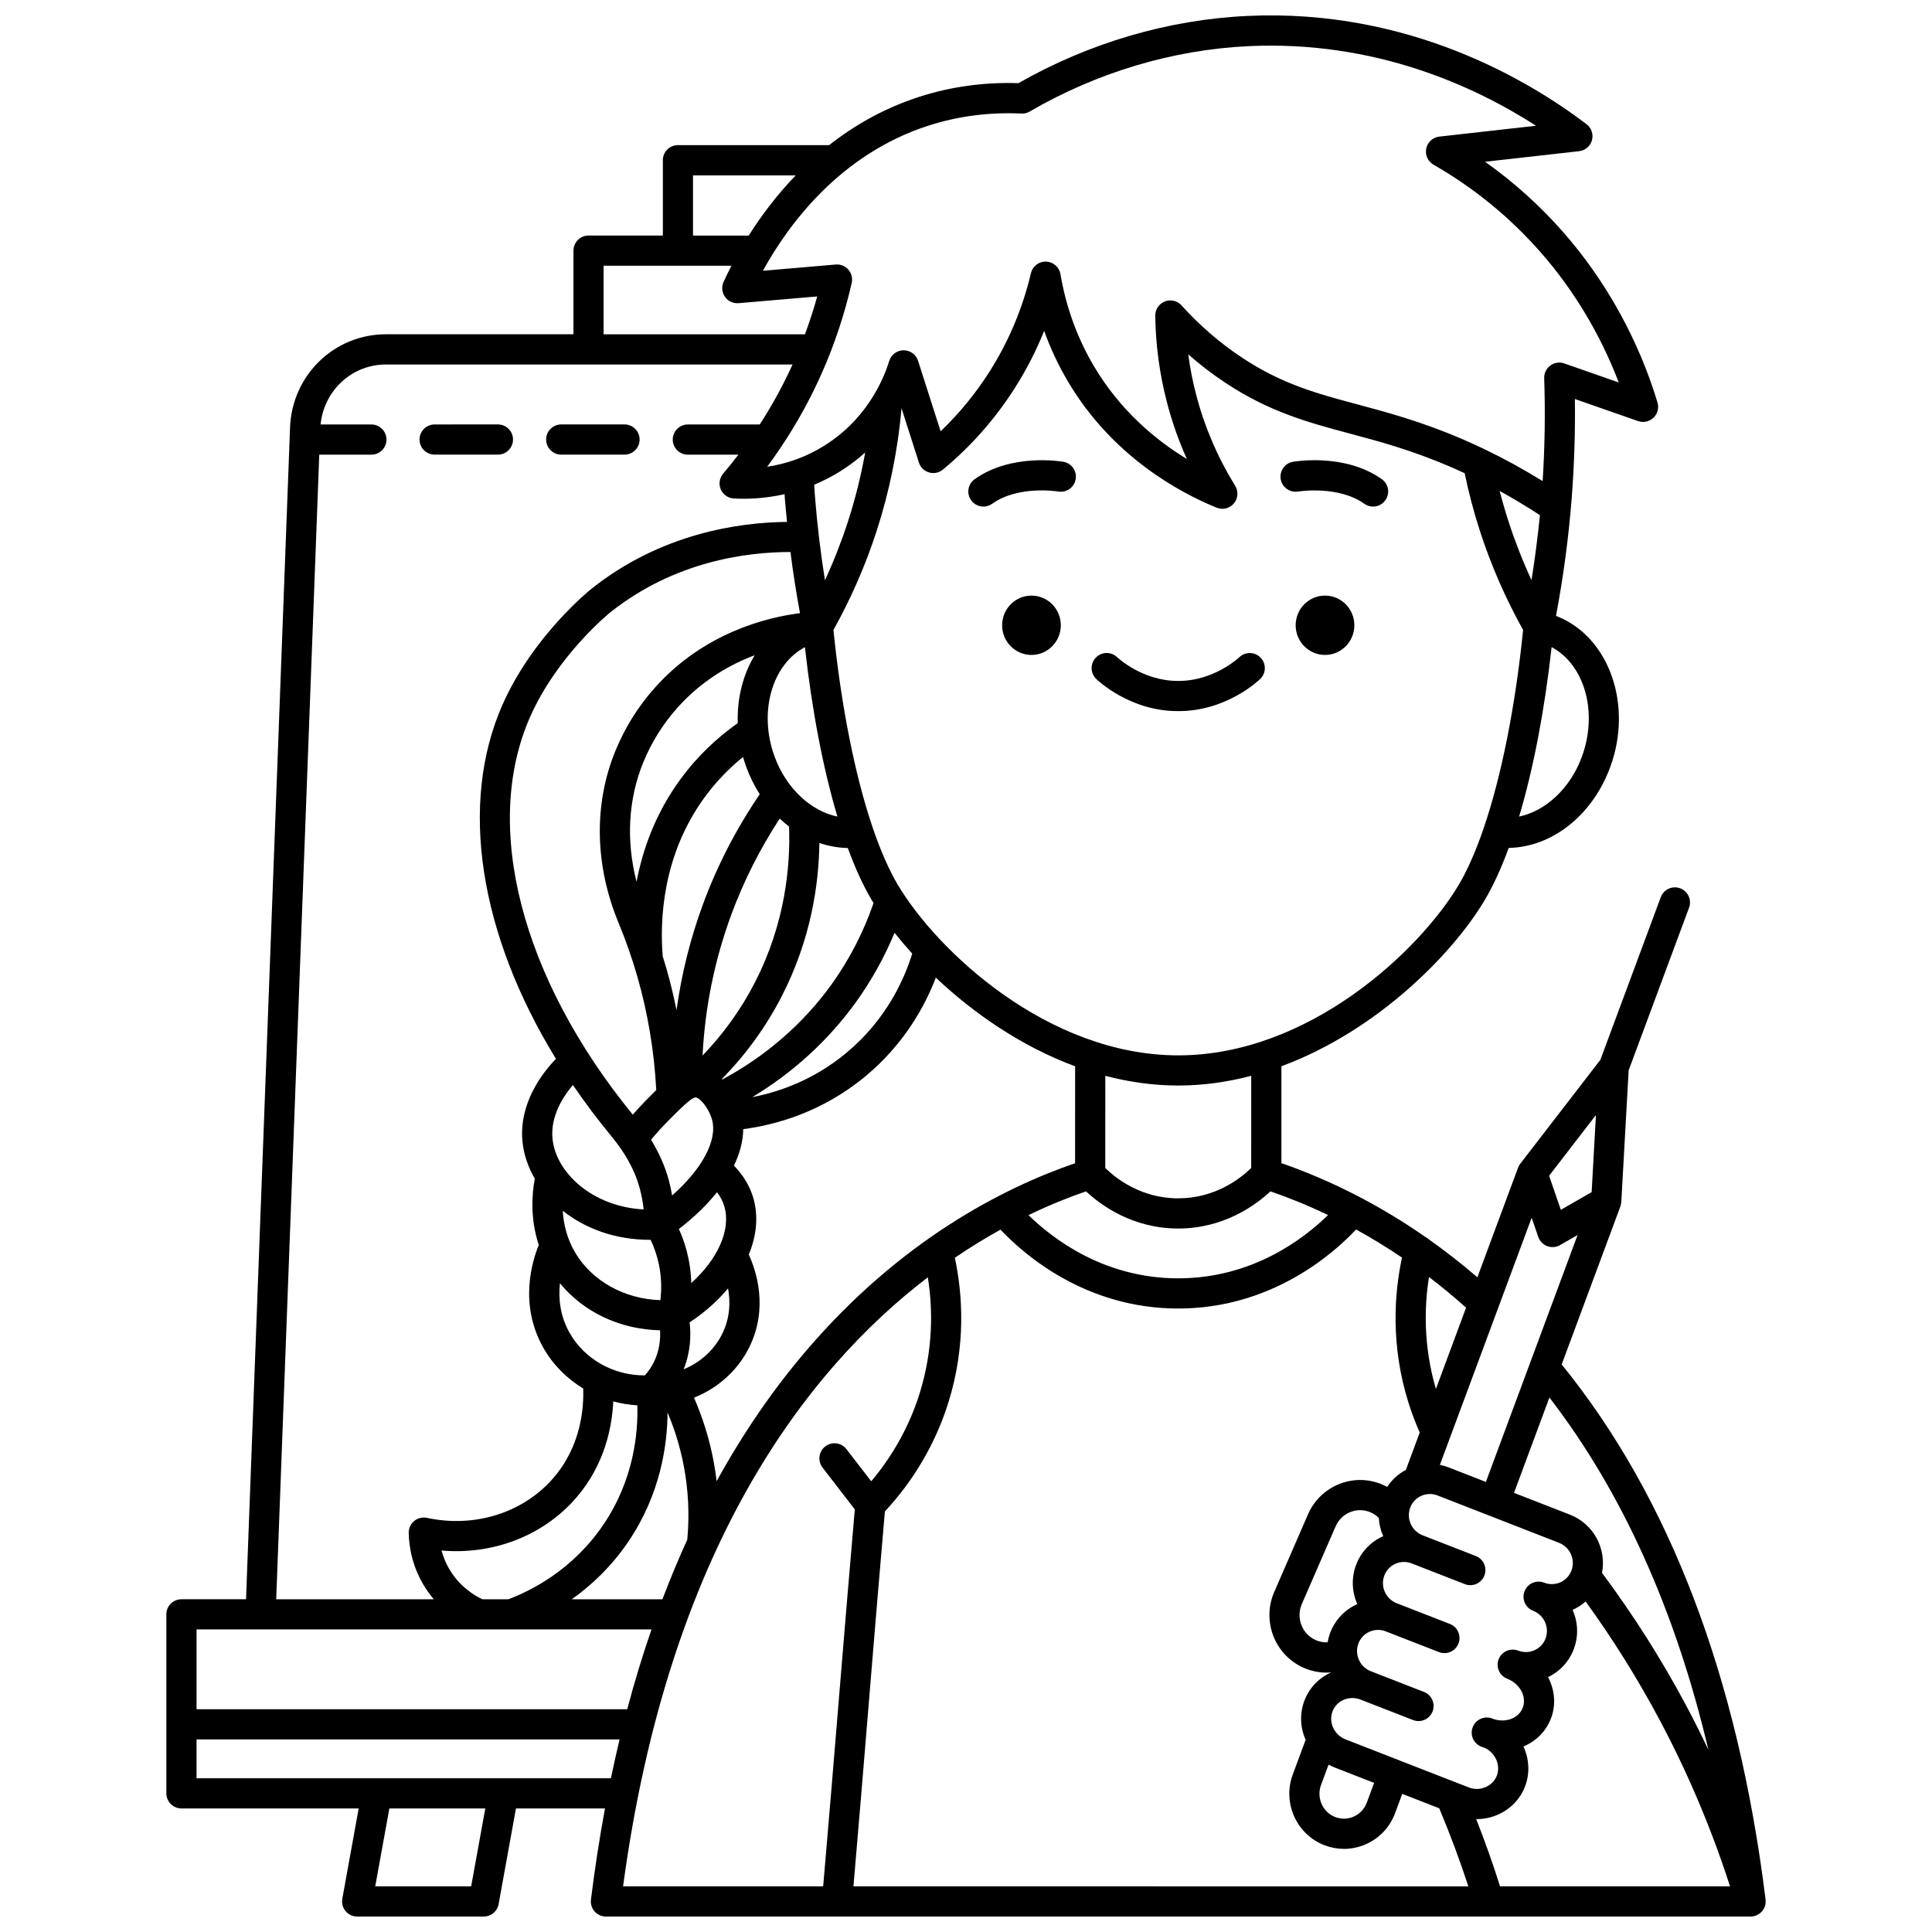 <?xml version="1.0" encoding="UTF-8"?>
<!-- Uploaded to: SVG Repo, www.svgrepo.com, Generator: SVG Repo Mixer Tools -->
<svg width="800px" height="800px" version="1.1" viewBox="144 144 512 512" xmlns="http://www.w3.org/2000/svg">
 <defs>
  <clipPath id="a">
   <path d="m188 148.09h424v503.81h-424z"/>
  </clipPath>
 </defs>
 <path d="m495.14 301.84c-4.297 0-7.777 3.523-7.777 7.863 0 4.344 3.484 7.863 7.777 7.863 4.297 0 7.777-3.523 7.777-7.863 0.004-4.344-3.481-7.863-7.777-7.863z"/>
 <path d="m510.2 270.99c-9.746-6.941-22.988-4.711-23.547-4.613-2.176 0.383-3.629 2.457-3.246 4.633 0.383 2.176 2.465 3.625 4.633 3.246 0.105-0.016 10.582-1.688 17.52 3.25 0.703 0.5 1.516 0.742 2.316 0.742 1.25 0 2.481-0.582 3.258-1.68 1.285-1.801 0.863-4.297-0.934-5.578z"/>
 <path d="m417.35 301.84c-4.297 0-7.777 3.523-7.777 7.863 0 4.344 3.484 7.863 7.777 7.863 4.297 0 7.777-3.523 7.777-7.863 0.004-4.344-3.481-7.863-7.777-7.863z"/>
 <path d="m425.82 266.38c-0.559-0.098-13.781-2.332-23.527 4.613-1.797 1.281-2.219 3.777-0.938 5.578 0.781 1.094 2.012 1.68 3.258 1.68 0.805 0 1.613-0.242 2.316-0.742 6.969-4.965 17.352-3.277 17.508-3.25 2.18 0.375 4.238-1.074 4.625-3.246 0.387-2.176-1.066-4.25-3.242-4.633z"/>
 <g clip-path="url(#a)">
  <path d="m611.43 649.83c0.262-0.473 0.426-0.996 0.477-1.539 0.008-0.074 0-0.148 0.004-0.223 0.008-0.195 0.012-0.395-0.012-0.594-0.004-0.02 0-0.039 0-0.059-7.289-58.957-25.469-106.65-54.035-141.82l15.559-41.891c0.027-0.078 0.043-0.16 0.066-0.238 0.023-0.082 0.051-0.164 0.07-0.25 0.047-0.195 0.074-0.391 0.09-0.586 0.004-0.031 0.012-0.062 0.016-0.098l1.945-34.883 16.008-43.102c0.77-2.07-0.285-4.371-2.356-5.141-2.07-0.77-4.371 0.289-5.141 2.356l-16.004 43.098-21.191 27.488c-0.164 0.207-0.305 0.434-0.426 0.672-0.035 0.07-0.066 0.145-0.098 0.215-0.031 0.074-0.074 0.145-0.102 0.223l-10.781 29.035c-4.281-3.688-8.547-6.992-12.742-9.961-0.293-0.273-0.621-0.52-0.992-0.699-5.996-4.172-11.836-7.652-17.363-10.551-0.043-0.023-0.09-0.047-0.133-0.07-7.652-4-14.695-6.891-20.707-8.965l0.008-25.68c25.426-9.406 45.457-29.844 53.891-44.055 2.258-3.805 4.383-8.453 6.348-13.805 11.477-0.207 22.25-8.652 26.945-21.555 5.973-16.422-0.336-34.277-14.059-39.801-0.117-0.047-0.242-0.086-0.359-0.133 1.934-10.227 3.328-20.637 4.144-31 0.691-8.77 0.98-17.652 0.859-26.48l16.746 5.852c1.422 0.496 3 0.152 4.086-0.887 1.086-1.039 1.496-2.602 1.062-4.043-5.019-16.613-13.637-32.191-24.91-45.055-6.188-7.059-13.148-13.332-20.785-18.738l24.918-2.801c1.625-0.184 2.977-1.336 3.41-2.91 0.434-1.574-0.133-3.258-1.438-4.246-15.227-11.574-47.145-30.68-89.867-28.688-21.008 0.984-41.969 7.141-60.691 17.816-9.062-0.297-17.895 0.918-26.273 3.621-9.328 3.008-17.234 7.574-23.891 12.801h-40.062c-2.207 0-4 1.789-4 4v19.957h-19.691c-2.207 0-4 1.789-4 4v22.164l-49.676 0.004c-13.742 0-24.914 10.859-25.43 24.723l-11.664 310.51h-17.113c-2.207 0-4 1.789-4 4v47.438c0 2.207 1.789 4 4 4h46.965l-4.336 23.934c-0.211 1.164 0.105 2.363 0.863 3.273s1.883 1.438 3.07 1.438h33.551c1.934 0 3.59-1.383 3.934-3.285l4.598-25.359h23.594c-1.449 7.828-2.695 15.879-3.719 24.156-0.141 1.137 0.215 2.281 0.973 3.141 0.758 0.859 1.852 1.352 2.996 1.352h233.99 0.012 0.012 69.328 0.012c0.25 0 0.5-0.031 0.754-0.082 0.066-0.012 0.129-0.027 0.191-0.043 0.07-0.016 0.137-0.023 0.207-0.047 0.094-0.027 0.176-0.074 0.262-0.109 0.117-0.043 0.23-0.086 0.344-0.141 0.145-0.07 0.277-0.152 0.41-0.238 0.094-0.062 0.188-0.117 0.277-0.188 0.137-0.105 0.258-0.227 0.379-0.348 0.055-0.055 0.121-0.098 0.172-0.156 0.016-0.02 0.023-0.039 0.039-0.059 0.125-0.145 0.227-0.305 0.328-0.465 0.043-0.07 0.094-0.133 0.133-0.203zm-69.902-5.922c-1.836-5.848-3.949-11.812-6.32-17.836 0.055 0 0.113 0.008 0.168 0.008 1.918 0 3.828-0.402 5.637-1.203 3.332-1.48 5.871-4.129 7.144-7.461 1.293-3.371 1.133-7.219-0.43-10.586 0.102-0.043 0.199-0.082 0.297-0.129 3.273-1.449 5.758-4.043 7-7.297 1.395-3.656 0.988-7.598-0.77-10.949 3.141-1.504 5.555-4.106 6.801-7.383 1.336-3.508 1.125-7.242-0.301-10.441 1.281-0.566 2.441-1.32 3.461-2.219 7.273 10.039 13.891 20.633 19.699 31.566 7.449 14.012 13.676 28.77 18.566 43.926h-60.953zm-167.31-48.309c1.406-17.055 2.856-34.672 4.285-51.055 7.676-8.211 13.477-18.148 16.82-28.836 4.762-15.23 3.75-28.871 1.727-38.391 4.152-2.828 8.203-5.293 12.098-7.449 6.184 6.562 22.512 20.906 47.098 20.906h0.047c24.598-0.02 40.93-14.41 47.086-20.945 3.926 2.16 7.996 4.617 12.16 7.438-2.031 9.523-3.055 23.188 1.715 38.445 0.84 2.684 1.848 5.34 2.992 7.926l-3.676 9.902c-2.023 1.074-3.715 2.613-4.953 4.504-0.348-0.188-0.699-0.367-1.062-0.527-3.684-1.637-7.777-1.738-11.535-0.273-3.785 1.473-6.766 4.348-8.395 8.094l-8.945 20.562c-3.336 7.676 0.133 16.668 7.738 20.051 1.957 0.871 4.023 1.309 6.094 1.309 0.426 0 0.852-0.027 1.273-0.062-3.301 1.473-5.824 4.129-7.102 7.488-1.324 3.477-1.102 7.188 0.328 10.383l-3.41 9.18c-2.793 7.523 1 15.949 8.457 18.781 1.66 0.629 3.387 0.945 5.109 0.945 2.023 0 4.039-0.434 5.938-1.293 3.547-1.609 6.254-4.519 7.617-8.195l1.891-5.094 9.801 3.82c2.926 6.988 5.512 13.926 7.719 20.699l-162.96-0.004c1.352-15.609 2.719-32.203 4.047-48.309zm-102.39-27.777c-2.25-1.074-5.777-3.281-8.387-7.391-1.207-1.898-1.965-3.793-2.43-5.531 13.605 1.195 26.863-3.859 35.586-13.855 7.684-8.805 9.617-18.945 9.93-25.66 2.066 0.562 4.203 0.914 6.379 1.039 0.211 7.184-0.879 19.672-9.016 31.656-8.059 11.875-18.973 17.41-25.16 19.742zm64.117-104.16c1.844 6.211-1.723 14.031-8.75 20.355-0.059-2.231-0.309-4.457-0.773-6.664-0.555-2.641-1.395-5.203-2.508-7.656 4.047-3.113 7.441-6.406 10.109-9.762 0.891 1.184 1.539 2.43 1.922 3.727zm-0.59 33.91c-2.137 4.262-5.809 7.519-10.184 9.309 1.895-4.676 1.973-9.164 1.594-12.438 4.012-2.652 7.441-5.723 10.18-9.016 0.625 3.422 0.605 7.762-1.59 12.145zm8.777-93.355c-3.66 7.156-8.348 13.691-13.945 19.516 0.648-12.84 3.207-25.391 7.644-37.41 3.285-8.902 7.59-17.418 12.809-25.391 0.797 0.754 1.621 1.465 2.473 2.117 0.379 10.496-1.016 25.586-8.98 41.168zm-24.5-6.793c-0.766-9.25-0.246-26.676 11.203-42.273 2.875-3.914 6.258-7.441 10.078-10.547 0.246 0.859 0.516 1.715 0.824 2.566 0.957 2.637 2.184 5.078 3.602 7.309-6.176 9.07-11.23 18.832-15.012 29.074-3.371 9.129-5.719 18.551-7.039 28.16-0.758-3.769-1.66-7.512-2.723-11.203-0.297-1.031-0.613-2.062-0.934-3.086zm19.879-61.789c-5.867 4.144-10.953 9.102-15.121 14.781-6.676 9.09-10.074 18.688-11.691 27.277-2.809-10.863-2.227-21.867 1.781-31.664 2.191-5.359 5.266-10.262 9.133-14.57 6.387-7.113 13.777-11.324 20.387-13.816-3.094 5.113-4.695 11.406-4.488 17.992zm-18.414 105.38c2.223-2.242 4.879-4.926 6.363-5.852 0.211-0.082 0.406-0.184 0.598-0.297 0.082-0.023 0.156-0.039 0.223-0.039h0.035c0.727 0.059 1.82 1.047 2.769 2.453 0.023 0.039 0.051 0.074 0.074 0.113 0.641 0.969 1.203 2.129 1.535 3.32 1.512 5.461-2.641 13.102-10.578 20.105-0.227-1.32-0.492-2.629-0.836-3.914l-0.094-0.352c-0.977-3.551-2.539-7.062-4.656-10.508 1.445-1.738 2.973-3.426 4.566-5.031zm-4.844 31.551c0.055 0 0.113-0.004 0.172-0.004 0.973 2.062 1.703 4.219 2.172 6.449 0.664 3.148 0.801 6.348 0.414 9.543-9.438-0.289-18.066-5.012-22.539-12.539-2.277-3.832-3.137-7.762-3.332-11.16 5.816 4.633 13.73 7.711 23.113 7.711zm69.5-75.852c-2.062 6.703-6.82 17.477-17.477 26.328-8.691 7.223-17.906 10.359-24.914 11.711 10.828-6.519 20.23-15.113 27.48-25.184 4.102-5.699 7.523-11.855 10.227-18.367 1.434 1.809 2.996 3.652 4.684 5.512zm-21.398 8.184c-7.453 10.352-17.41 19-28.926 25.172-0.039-0.039-0.082-0.078-0.125-0.121 6.426-6.555 11.789-13.953 15.945-22.086 7.625-14.914 9.754-29.391 9.902-40.469 2.434 0.828 4.965 1.289 7.527 1.336 1.965 5.352 4.09 10 6.348 13.805 0.152 0.254 0.32 0.52 0.48 0.781-2.676 7.738-6.414 14.996-11.152 21.582zm-15.102-60.457c-4.281-11.77-0.652-24.316 8.059-28.945 1.906 17.031 4.875 32.375 8.617 44.906-7.055-1.461-13.605-7.523-16.676-15.961zm13.371-46.672c-1.172-7.356-2.059-14.766-2.641-22.156-0.082-1.066-0.145-2.106-0.215-3.156 2.719-1.129 5.5-2.578 8.277-4.449 1.926-1.297 3.656-2.676 5.242-4.098-1.117 6.227-2.641 12.367-4.586 18.359-1.711 5.277-3.742 10.457-6.078 15.5zm-6.613 8.719c-8.871 1.133-25.387 5.195-38.348 19.633-4.481 4.992-8.043 10.672-10.582 16.883-5.777 14.125-5.477 30.309 0.852 45.574 1.91 4.609 3.574 9.367 4.949 14.145 2.824 9.801 4.504 19.938 5.035 30.16-0.789 0.773-1.613 1.605-2.5 2.5-1.281 1.293-2.523 2.633-3.723 4.008-29.57-36.227-39.992-76.574-27.172-105.48 7.207-16.254 20.953-27.422 21.176-27.602 17.035-13.559 36.133-16.027 47.785-16.023 0.691 5.434 1.527 10.848 2.527 16.207zm-49.887 138.74c3.637 4.41 6.109 8.934 7.348 13.438l0.066 0.254c0.488 1.836 0.84 3.707 1.047 5.594-13.594-0.73-23.285-9.75-24.16-18.75-0.57-5.887 2.707-11.055 5.402-14.23 3.148 4.621 6.582 9.195 10.297 13.695zm-13.73 38.848c6.297 7.684 15.926 12.223 26.531 12.465 0.137 2.394-0.145 5.422-1.652 8.445-0.625 1.258-1.422 2.434-2.375 3.5h-0.172c-8.176 0-15.801-4.285-19.75-11.227-2.641-4.641-3-9.363-2.582-13.184zm18.109 68.496c8.59-12.656 10.359-25.773 10.41-34.238 1.934 4.562 3.375 9.316 4.305 14.191 1.223 6.43 1.527 12.988 0.918 19.508-2.336 5.106-4.523 10.371-6.582 15.789h-24.023c5.094-3.621 10.426-8.551 14.973-15.25zm23.414-16.031c-0.215-1.844-0.496-3.68-0.844-5.508-1.09-5.731-2.824-11.305-5.156-16.637 6.262-2.484 11.527-7.129 14.586-13.238 5.262-10.504 1.855-20.516-0.062-24.688 2.098-5.082 2.594-10.293 1.172-15.078-0.922-3.113-2.641-5.957-5.109-8.492 1.586-3.293 2.43-6.551 2.465-9.668 8.27-1.07 20.758-4.348 32.422-14.039 10.234-8.504 15.723-18.559 18.621-26.109 9.816 9.281 22.492 18.164 36.91 23.496l-0.008 25.684c-19.207 6.613-46.258 20.492-71.113 49.516-8.934 10.43-16.891 22.035-23.883 34.762zm146.76-76.82c4.523 1.547 9.688 3.598 15.27 6.273-6.285 6.172-19.941 16.762-39.66 16.777h-0.039c-19.723 0-33.383-10.574-39.68-16.754 5.641-2.727 10.805-4.773 15.246-6.297 3.945 3.688 12.352 9.848 24.43 9.848h0.051c12.047-0.016 20.441-6.168 24.383-9.848zm76.484 93.141c2.926 1.141 4.398 4.441 3.289 7.363-0.531 1.395-1.574 2.496-2.938 3.102-1.371 0.609-2.902 0.641-4.312 0.094-2.059-0.805-4.375 0.215-5.176 2.273s0.215 4.375 2.273 5.176c2.926 1.141 4.398 4.441 3.285 7.363-0.531 1.395-1.574 2.496-2.934 3.102-1.367 0.605-2.894 0.641-4.305 0.094-0.004 0-0.004-0.004-0.008-0.004-0.316-0.121-0.633-0.188-0.953-0.23-1.203-0.152-2.394 0.25-3.254 1.074-0.41 0.391-0.75 0.867-0.969 1.43-0.801 2.059 0.219 4.375 2.273 5.18 3.383 1.316 5.231 4.766 4.117 7.684-0.477 1.25-1.461 2.258-2.769 2.836-1.441 0.641-3.152 0.715-4.769 0.219-0.262-0.102-0.523-0.191-0.793-0.277-2.055-0.645-4.254 0.457-4.973 2.488-0.715 2.035 0.312 4.269 2.32 5.051 0.25 0.098 0.504 0.188 0.758 0.273 1.355 0.562 2.445 1.598 3.102 2.957 0.695 1.438 0.789 3.059 0.258 4.449-0.512 1.332-1.547 2.398-2.922 3.012-1.445 0.645-3.051 0.68-4.519 0.113l-3.301-1.285c-0.008-0.004-0.012-0.004-0.02-0.008l-15.25-5.945c-0.004-0.004-0.008-0.004-0.012-0.008-0.004 0-0.008 0-0.008-0.004l-14.035-5.469c-3.031-1.184-4.59-4.519-3.481-7.438 0.52-1.359 1.547-2.441 2.898-3.039 1.43-0.637 3.043-0.66 4.539-0.078l13.898 5.418c2.051 0.801 4.375-0.215 5.176-2.273 0.801-2.059-0.215-4.375-2.273-5.176l-13.898-5.418c-0.043-0.016-0.09-0.027-0.133-0.047-0.02-0.008-0.035-0.02-0.059-0.027-2.926-1.141-4.398-4.441-3.285-7.363 0.531-1.395 1.574-2.496 2.938-3.102 1.371-0.609 2.898-0.641 4.309-0.094l14.09 5.492c2.059 0.805 4.375-0.215 5.18-2.273 0.801-2.059-0.215-4.375-2.273-5.18l-14.09-5.492c-2.926-1.141-4.398-4.441-3.285-7.359 0.531-1.395 1.574-2.496 2.938-3.102 1.371-0.609 2.898-0.641 4.309-0.094l14.09 5.492c2.051 0.801 4.375-0.215 5.176-2.273 0.801-2.059-0.215-4.375-2.273-5.176l-14.09-5.492c-2.926-1.141-4.398-4.441-3.285-7.363 0.531-1.395 1.574-2.496 2.938-3.102 1.371-0.605 2.902-0.641 4.312-0.09zm-63.07 64.164 2-5.387c0.523 0.285 1.062 0.551 1.633 0.773l10.438 4.07-1.938 5.215c-0.617 1.66-1.832 2.973-3.426 3.695-1.559 0.707-3.305 0.762-4.906 0.156-3.367-1.277-5.07-5.102-3.801-8.523zm15.312-70.758c0.094 1.68 0.488 3.32 1.164 4.836-3.324 1.473-5.867 4.16-7.168 7.562-1.336 3.508-1.121 7.242 0.305 10.441-3.324 1.473-5.867 4.16-7.168 7.562-0.32 0.844-0.547 1.699-0.695 2.559-1.078 0.055-2.164-0.141-3.18-0.594-3.609-1.605-5.246-5.894-3.656-9.555l8.945-20.562c0.773-1.773 2.18-3.137 3.961-3.828 1.754-0.68 3.668-0.637 5.387 0.129 0.789 0.352 1.496 0.848 2.106 1.449zm87.348 61.469c-1.84-3.883-3.758-7.727-5.769-11.512-6.551-12.316-14.098-24.215-22.43-35.406 1.246-6.379-2.223-12.973-8.484-15.414l-14.836-5.781 9.383-25.262c19.242 24.973 33.352 56.246 42.137 93.375zm-58.973-71.012-9.891-3.856c-0.754-0.293-1.523-0.508-2.297-0.664l15.398-41.469 8.918-24.016 1.754 5.078c0.391 1.129 1.262 2.023 2.379 2.441s2.363 0.316 3.394-0.277l4.644-2.668zm28.027-76.797-8.164 4.691-3.113-9.023 12.414-16.105zm-41.277 52.164c-3.324-11.387-3.098-21.734-1.824-29.672 3.254 2.477 6.535 5.188 9.824 8.125zm-48.945-58.559c-2.844 2.773-9.512 8.023-19.297 8.039h-0.039c-9.809 0-16.488-5.258-19.336-8.039l0.008-24.434c6.211 1.633 12.68 2.578 19.336 2.578s13.125-0.945 19.336-2.578zm-19.328-29.852c-34.609 0-63.969-27.746-74.344-45.234-2.34-3.945-4.555-9.016-6.586-14.969-0.031-0.105-0.066-0.203-0.105-0.305-4.621-13.656-8.289-31.945-10.348-52.219 4.644-8.34 8.5-17.148 11.438-26.215 3.414-10.523 5.625-21.469 6.609-32.543l4.606 14.391c0.402 1.266 1.41 2.246 2.684 2.617 1.273 0.375 2.648 0.09 3.672-0.758 7.457-6.172 13.871-13.453 19.074-21.641 3.055-4.809 5.644-9.859 7.762-15.121 1.664 4.644 3.75 9.102 6.254 13.34 11.82 20.016 29.797 29.594 39.457 33.52 1.602 0.648 3.445 0.199 4.562-1.125 1.117-1.324 1.254-3.211 0.344-4.684-4.602-7.43-8.062-15.469-10.285-23.906-0.945-3.586-1.664-7.238-2.148-10.922 3.113 2.734 6.394 5.246 9.816 7.516 11.738 7.781 22.012 10.531 32.887 13.445 8.062 2.156 16.398 4.391 26.723 8.82 1.277 0.547 2.551 1.125 3.82 1.711 1.082 5.18 2.434 10.328 4.055 15.336 2.938 9.066 6.793 17.875 11.438 26.215-2.055 20.273-5.723 38.562-10.344 52.219-0.039 0.102-0.074 0.199-0.105 0.305-2.035 5.957-4.246 11.027-6.586 14.973-10.379 17.488-39.738 45.234-74.348 45.234zm93.613-125.94c-2.328-5.035-4.356-10.207-6.066-15.469-0.871-2.684-1.664-5.41-2.371-8.16 3.609 1.984 7.168 4.117 10.66 6.41-0.555 5.754-1.312 11.504-2.223 17.219zm13.387 46.699c-3.066 8.438-9.625 14.496-16.672 15.957 3.746-12.531 6.711-27.875 8.617-44.902 8.703 4.629 12.332 17.176 8.055 28.945zm-173.19-167.15c7.824-2.523 16.113-3.598 24.621-3.195 0.777 0.039 1.535-0.148 2.199-0.539 17.875-10.395 37.953-16.387 58.062-17.328 33.465-1.559 59.898 10.656 76.113 21.094l-25.621 2.879c-1.719 0.191-3.117 1.469-3.469 3.16-0.352 1.691 0.426 3.418 1.926 4.281 10.734 6.16 20.301 13.984 28.43 23.258 8.785 10.02 15.84 21.809 20.66 34.457l-14.441-5.047c-1.246-0.438-2.625-0.23-3.688 0.555-1.062 0.781-1.672 2.039-1.629 3.356 0.305 9.059 0.168 18.219-0.41 27.281-5.082-3.152-10.289-6.004-15.574-8.535-0.016-0.008-0.027-0.016-0.043-0.02-1.898-0.906-3.805-1.773-5.719-2.598-10.855-4.66-19.863-7.07-27.809-9.199-10.672-2.856-19.887-5.32-30.539-12.383-5.836-3.867-11.227-8.52-16.016-13.828-0.773-0.855-1.859-1.32-2.969-1.32-0.488 0-0.984 0.09-1.461 0.277-1.551 0.609-2.559 2.113-2.535 3.777 0.109 7.844 1.176 15.648 3.164 23.203 1.336 5.066 3.078 10 5.215 14.766-8.145-4.949-17.637-12.762-24.672-24.676-4.379-7.414-7.348-15.59-8.824-24.305-0.316-1.875-1.914-3.266-3.812-3.328-1.91-0.078-3.582 1.227-4.019 3.078-2.195 9.301-5.894 18.086-10.996 26.113-3.672 5.785-8.012 11.07-12.934 15.777l-5.981-18.688c-0.531-1.656-2.07-2.781-3.809-2.781h-0.02c-1.746 0.008-3.285 1.148-3.801 2.812-0.727 2.348-2.012 5.637-4.152 9.176-0.004 0.004-0.008 0.012-0.012 0.016-2.555 4.215-6.336 8.781-11.918 12.539-5.707 3.844-11.469 5.598-16.277 6.328 1.191-1.602 2.336-3.238 3.449-4.891 0.043-0.062 0.086-0.121 0.129-0.188 4.223-6.289 7.898-12.93 10.961-19.867 3.367-7.617 6.016-15.617 7.871-23.781 0.281-1.246-0.047-2.551-0.883-3.512-0.836-0.961-2.082-1.469-3.356-1.359l-19.297 1.652c6.629-12.062 20.312-30.871 43.883-38.469zm-62.41 13.184h27.219c-5.184 5.371-9.293 10.941-12.461 15.957h-14.758zm-23.688 23.953h33.867c-0.816 1.586-1.512 3.035-2.078 4.281-0.586 1.293-0.445 2.801 0.375 3.961 0.82 1.16 2.195 1.793 3.606 1.676l20.836-1.785c-0.934 3.394-2.031 6.742-3.25 10.035h-53.359zm-75.359 50.062h13.812c2.207 0 4-1.789 4-4 0-2.207-1.789-4-4-4l-13.461 0.004c0.891-9 8.293-15.902 17.34-15.902h107.74c-2.5 5.512-5.41 10.824-8.699 15.902h-19.051c-2.207 0-4 1.789-4 4 0 2.207 1.789 4 4 4h13.402c-1.305 1.699-2.641 3.379-4.039 5.016-0.988 1.152-1.234 2.766-0.641 4.164 0.594 1.395 1.926 2.336 3.441 2.426 3.168 0.188 7.957 0.105 13.473-1.137 0.031 0.434 0.055 0.852 0.086 1.289 0.16 2.019 0.355 4.039 0.559 6.059-12.898 0.133-33.422 3.078-51.875 17.766-0.629 0.504-15.477 12.535-23.488 30.602-11.68 26.336-6.156 60.859 14.125 93.918-3.805 3.961-9.836 11.938-8.867 21.949 0.324 3.336 1.449 6.688 3.266 9.824-0.727 3.848-1.301 10.465 1.055 17.566-1.77 4.309-5.305 15.789 1.238 27.285 2.547 4.477 6.215 8.129 10.531 10.742 0.191 4.957-0.477 15.219-7.988 23.828-7.992 9.16-20.797 13.168-33.41 10.461-1.199-0.258-2.441 0.051-3.387 0.828-0.945 0.777-1.477 1.945-1.453 3.168 0.074 3.59 0.895 9.016 4.363 14.48 0.723 1.137 1.496 2.164 2.293 3.102h-41.773zm-32.516 311.33h74.852 0.012 0.012 45.688c-2.356 6.816-4.5 13.867-6.434 21.145h-114.13zm72.773 68.09h-25.422l3.742-20.648h25.422zm8.441-28.645h-0.016-33.531-0.016-47.652v-10.301h112.11c-0.812 3.387-1.582 6.82-2.305 10.301zm112.58-132.77c1.309 8.215 1.512 18.988-2.188 30.824-2.652 8.48-7.055 16.426-12.809 23.238l-6.574-8.52c-1.352-1.75-3.863-2.07-5.609-0.723-1.75 1.348-2.07 3.859-0.723 5.609l8.551 11.082c-1.426 16.359-2.875 33.926-4.277 50.938-1.344 16.332-2.734 33.172-4.106 48.965h-53.027c12.023-89.285 48.27-136.55 80.762-161.41z"/>
 </g>
 <path d="m292.73 264.48h16.773c2.207 0 4-1.789 4-4 0-2.207-1.789-4-4-4h-16.773c-2.207 0-4 1.789-4 4 0.004 2.211 1.793 4 4 4z"/>
 <path d="m259.18 264.48h16.773c2.207 0 4-1.789 4-4 0-2.207-1.789-4-4-4l-16.773 0.004c-2.207 0-4 1.789-4 4 0 2.207 1.789 3.996 4 3.996z"/>
 <path d="m472.42 318.18c-0.066 0.062-6.652 6.273-16.031 6.273h-0.039-0.215-0.039c-9.324 0-15.895-6.148-16.023-6.273-1.582-1.531-4.102-1.5-5.644 0.078-1.543 1.582-1.512 4.113 0.066 5.656 0.355 0.348 8.887 8.535 21.59 8.535h0.055 0.199 0.055c12.707 0 21.242-8.188 21.598-8.535 1.574-1.539 1.605-4.051 0.074-5.637-1.531-1.582-4.059-1.621-5.644-0.098z"/>
</svg>